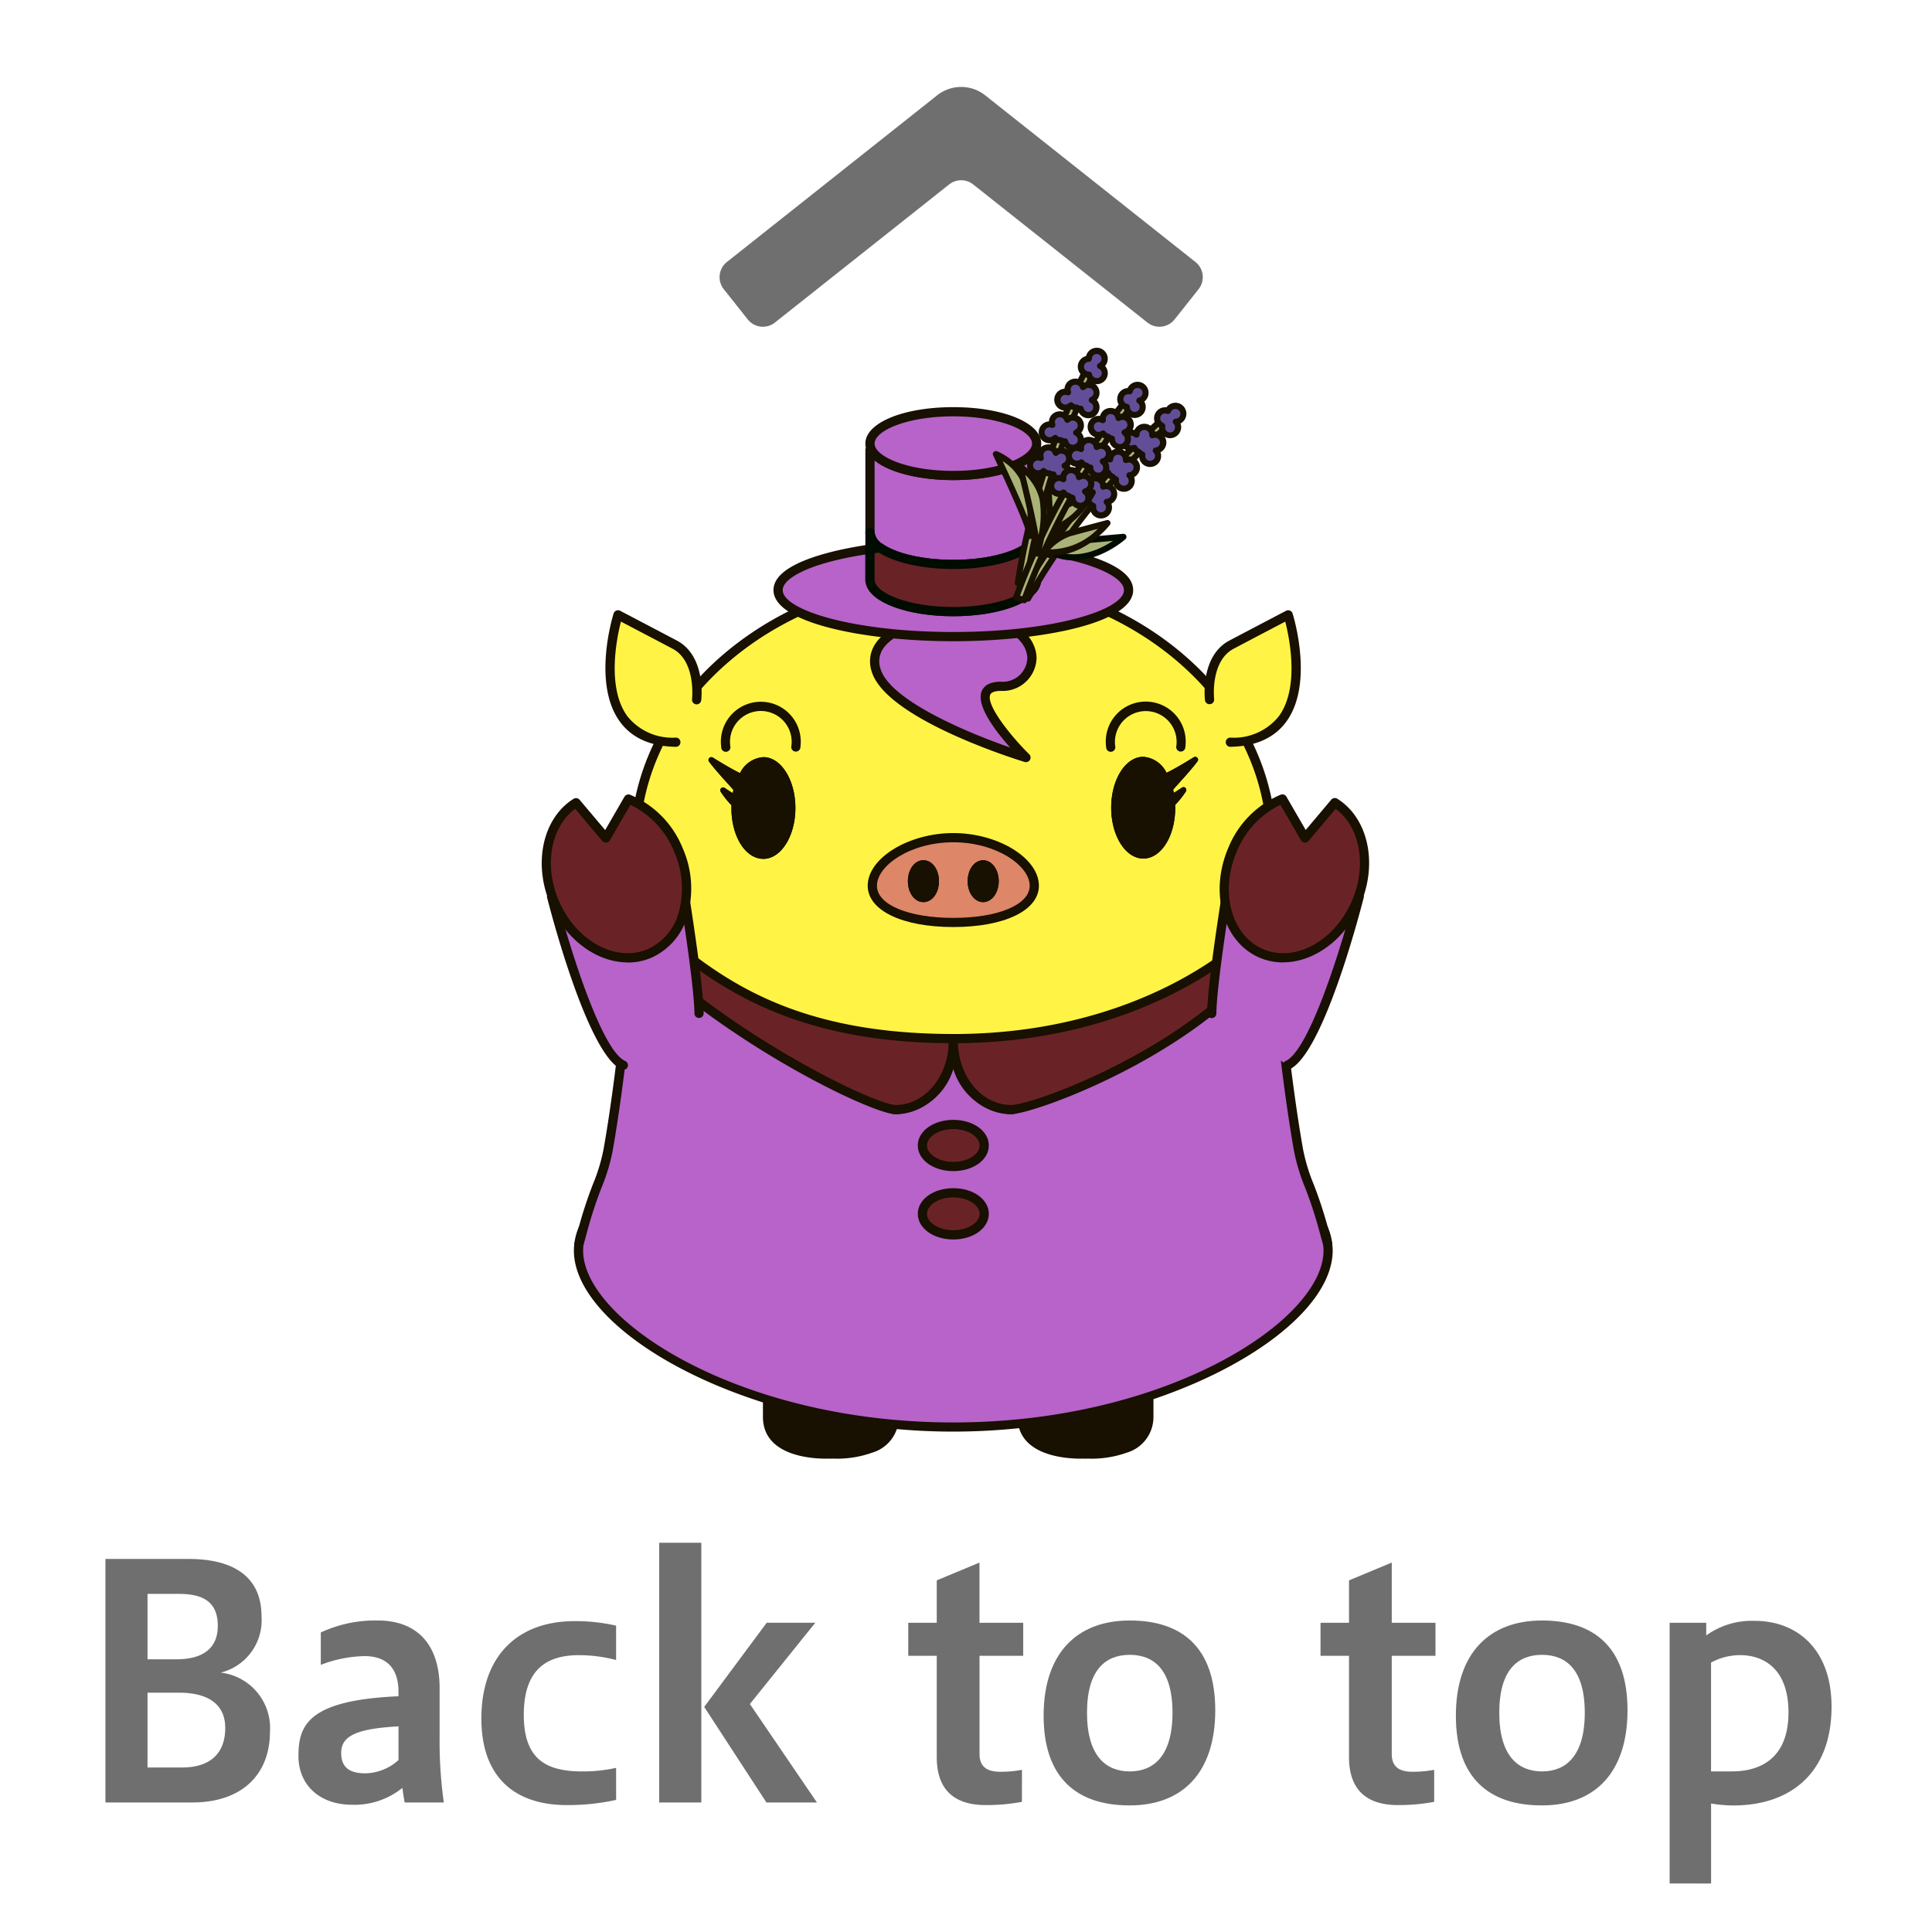 <svg id="レイヤー_1" data-name="レイヤー 1" xmlns="http://www.w3.org/2000/svg" width="200" height="200" viewBox="0 0 200 200"><defs><style>.cls-1{fill:#181000;}.cls-2{fill:#fff445;}.cls-3,.cls-4{fill:#b763c9;}.cls-10,.cls-3,.cls-8{stroke:#000c00;stroke-linecap:round;stroke-linejoin:round;}.cls-3,.cls-8{stroke-width:0.954px;}.cls-5{fill:#000c00;}.cls-6{fill:#de8668;}.cls-7,.cls-8{fill:#692327;}.cls-10,.cls-9{fill:#aab377;}.cls-10{stroke-width:0.636px;}.cls-11{fill:#624e98;}.cls-12{fill:#6f6f6f;}</style></defs><path class="cls-1" d="M112.406,142.834v7.677s6.524.436,6.524-3.837v-3.84Z"/><path class="cls-1" d="M112.9,151h0c-.331,0-.529-.013-.529-.013a.475.475,0,0,1-.444-.476v-7.677a.477.477,0,0,1,.476-.478h6.524a.479.479,0,0,1,.478.478v3.84a3.841,3.841,0,0,1-2.745,3.7A10.815,10.815,0,0,1,112.9,151Zm-.022-.952a9.865,9.865,0,0,0,3.432-.561,2.89,2.89,0,0,0,2.14-2.813v-3.363h-5.572v6.737Z"/><path class="cls-1" d="M105.811,146.674c0,4.273,6.525,3.837,6.525,3.837v-7.677h-6.525Z"/><path class="cls-1" d="M111.839,151h0c-1.527,0-6.5-.311-6.5-4.326v-3.84a.477.477,0,0,1,.476-.478h6.525a.479.479,0,0,1,.477.478v7.677a.476.476,0,0,1-.445.476s-.2.013-.529.013Zm-5.55-7.689v3.363c0,3.045,3.88,3.374,5.55,3.374h.019v-6.737Z"/><path class="cls-1" d="M86.048,142.834v7.677s6.522.436,6.522-3.837v-3.84Z"/><path class="cls-1" d="M86.546,151h0c-.331,0-.529-.013-.529-.013a.475.475,0,0,1-.445-.476v-7.677a.477.477,0,0,1,.476-.478H92.57a.478.478,0,0,1,.477.478v3.84a3.841,3.841,0,0,1-2.743,3.7,10.807,10.807,0,0,1-3.758.627Zm-.021-.952a9.52,9.52,0,0,0,3.429-.561,2.891,2.891,0,0,0,2.14-2.813v-3.363H86.525v6.737Z"/><path class="cls-1" d="M79.452,146.674c0,4.273,6.525,3.837,6.525,3.837v-7.677H79.452Z"/><path class="cls-1" d="M85.48,151h0c-1.526,0-6.5-.311-6.5-4.326v-3.84a.477.477,0,0,1,.476-.478h6.525a.479.479,0,0,1,.477.478v7.677a.476.476,0,0,1-.445.476s-.2.013-.529.013Zm-5.551-7.689v3.363c0,3.045,3.881,3.374,5.551,3.374H85.5v-6.737Z"/><path class="cls-2" d="M134.423,121.416c-1.706-8.828-2.783-21.488-2.783-21.488V87.5C131.64,72.2,116.887,59.8,98.688,59.8S65.731,72.2,65.731,87.5V99.928s-1.073,12.66-2.779,21.488C61.446,129.227,135.93,129.227,134.423,121.416Z"/><path class="cls-1" d="M98.69,127.75c-14.633,0-32.782-1.284-35.77-4.9a1.805,1.805,0,0,1-.436-1.521c1.682-8.7,2.762-21.311,2.773-21.438l0-12.392c0-15.532,15-28.169,33.433-28.169s33.43,12.637,33.43,28.169V99.928c.008.086,1.092,12.7,2.772,21.4a1.808,1.808,0,0,1-.435,1.521c-2.989,3.62-21.138,4.9-35.765,4.9Zm0-67.47c-17.91,0-32.481,12.209-32.481,27.215V99.928c-.011.166-1.094,12.827-2.786,21.578a.829.829,0,0,0,.235.732c2.216,2.684,16.623,4.56,35.034,4.56s32.812-1.876,35.029-4.56a.838.838,0,0,0,.235-.732c-1.691-8.751-2.778-21.412-2.79-21.539V87.5c0-15.006-14.57-27.215-32.476-27.215Z"/><path class="cls-3" d="M137,127.181c.144.536.293,1.078.441,1.618A5.931,5.931,0,0,0,137,127.181Z"/><path class="cls-3" d="M60.372,127.182a5.94,5.94,0,0,0-.441,1.614C60.08,128.259,60.228,127.718,60.372,127.182Z"/><path class="cls-4" d="M137.442,128.8c-.148-.54-.3-1.082-.441-1.618-1.12-4.149-2.1-5.45-2.578-8.136-1.294-7.285-2.225-16.963-2.6-21.213-9.547,5.534-24.9,17.03-27.156,17.03-3.3,0-5.981-3.166-5.981-7.078,0,3.912-2.678,7.078-5.984,7.078-2.25,0-17.61-11.5-27.154-17.03-.374,4.25-1.3,13.928-2.6,21.213-.479,2.686-1.46,3.99-2.58,8.137-.144.536-.292,1.077-.441,1.614a5.718,5.718,0,0,0-.045.667c0,7.98,17.372,18.265,38.795,18.265s38.806-10.285,38.806-18.265A5.265,5.265,0,0,0,137.442,128.8Z"/><path class="cls-1" d="M98.681,148.2c-21.15,0-39.272-10.305-39.272-18.741a5.83,5.83,0,0,1,.048-.724.332.332,0,0,1,.015-.071c.149-.536.3-1.075.44-1.607a43.822,43.822,0,0,1,1.483-4.505,18.625,18.625,0,0,0,1.088-3.6c1.309-7.369,2.249-17.259,2.591-21.169a.475.475,0,0,1,.713-.372c4.154,2.408,9.484,5.994,14.186,9.158,5.7,3.838,11.6,7.809,12.731,7.809,3.036,0,5.505-2.961,5.505-6.6a.478.478,0,0,1,.955,0c0,3.641,2.468,6.6,5.5,6.6,1.131,0,7.029-3.972,12.733-7.809,4.7-3.164,10.03-6.75,14.183-9.158a.476.476,0,0,1,.714.372c.345,3.917,1.288,13.818,2.594,21.169a18.527,18.527,0,0,0,1.086,3.6,44.4,44.4,0,0,1,1.483,4.5l.439,1.616a5.385,5.385,0,0,1,.063.79c0,8.436-18.129,18.741-39.283,18.741ZM60.4,128.888a5.029,5.029,0,0,0-.036.575c0,7.163,16.09,17.789,38.317,17.789s38.33-10.626,38.33-17.789a4.706,4.706,0,0,0-.044-.6l-.427-1.554a43.227,43.227,0,0,0-1.453-4.407,19.772,19.772,0,0,1-1.135-3.77c-1.235-6.956-2.145-16.17-2.536-20.5-4.026,2.381-9.035,5.753-13.481,8.744-7.565,5.091-11.91,7.97-13.266,7.97a6.554,6.554,0,0,1-5.981-4.7,6.559,6.559,0,0,1-5.984,4.7c-1.353,0-5.7-2.879-13.264-7.968-4.447-2.993-9.458-6.365-13.483-8.745-.388,4.328-1.3,13.53-2.535,20.5a19.709,19.709,0,0,1-1.133,3.764,43.267,43.267,0,0,0-1.458,4.414c-.14.525-.284,1.056-.431,1.582Z"/><path class="cls-5" d="M118.343,88.875c-1.828,0-3.313-2.362-3.313-5.266s1.485-5.264,3.313-5.264A2.92,2.92,0,0,1,120.76,80c1.029-.488,2.794-1.595,2.813-1.606a.3.3,0,0,1,.372.05.288.288,0,0,1,.018.372c-.556.742-1.349,1.618-1.928,2.259-.233.26-.476.528-.591.667.024.109.048.221.07.331.4-.232.825-.529.832-.533a.292.292,0,0,1,.412.4,9.334,9.334,0,0,1-1.106,1.382c0,.1.007.2.007.292,0,2.952-1.457,5.266-3.316,5.266Z"/><path class="cls-5" d="M79.029,88.909c-1.858,0-3.312-2.311-3.312-5.265,0-.1,0-.2,0-.292a9.325,9.325,0,0,1-1.106-1.383.293.293,0,0,1,.414-.4s.431.3.829.535c.021-.113.045-.225.07-.332-.116-.14-.36-.411-.6-.673-.578-.639-1.368-1.513-1.923-2.252a.292.292,0,0,1,.021-.374.289.289,0,0,1,.37-.048c.018.011,1.786,1.118,2.814,1.606a2.924,2.924,0,0,1,2.416-1.653c1.829,0,3.317,2.362,3.317,5.266s-1.488,5.265-3.317,5.265Z"/><path class="cls-1" d="M118.343,88.875c-1.828,0-3.313-2.362-3.313-5.266s1.485-5.264,3.313-5.264A2.92,2.92,0,0,1,120.76,80c1.029-.488,2.794-1.595,2.813-1.606a.3.3,0,0,1,.372.05.288.288,0,0,1,.018.372c-.556.742-1.349,1.618-1.928,2.259-.233.26-.476.528-.591.667.024.109.048.221.07.331.4-.232.825-.529.832-.533a.292.292,0,0,1,.412.4,9.334,9.334,0,0,1-1.106,1.382c0,.1.007.2.007.292,0,2.952-1.457,5.266-3.316,5.266Z"/><path class="cls-1" d="M79.029,88.909c-1.858,0-3.312-2.311-3.312-5.265,0-.1,0-.2,0-.292a9.325,9.325,0,0,1-1.106-1.383.293.293,0,0,1,.414-.4s.431.3.829.535c.021-.113.045-.225.07-.332-.116-.14-.36-.411-.6-.673-.578-.639-1.368-1.513-1.923-2.252a.292.292,0,0,1,.021-.374.289.289,0,0,1,.37-.048c.018.011,1.786,1.118,2.814,1.606a2.924,2.924,0,0,1,2.416-1.653c1.829,0,3.317,2.362,3.317,5.266s-1.488,5.265-3.317,5.265Z"/><path class="cls-6" d="M107.069,91.687c0-2.423-3.751-4.972-8.381-4.972S90.3,89.264,90.3,91.687s3.755,3.8,8.385,3.8S107.069,94.112,107.069,91.687Z"/><path class="cls-1" d="M98.688,95.967c-5.3,0-8.863-1.719-8.863-4.28,0-2.853,4.225-5.449,8.863-5.449s8.86,2.6,8.86,5.449c0,2.561-3.564,4.28-8.86,4.28Zm0-8.775c-4.454,0-7.908,2.417-7.908,4.5,0,1.959,3.251,3.327,7.908,3.327s7.905-1.368,7.905-3.327c0-2.078-3.455-4.5-7.905-4.5Z"/><path class="cls-5" d="M101.78,93.388c-.9,0-1.608-.952-1.608-2.168s.706-2.168,1.608-2.168,1.609.973,1.609,2.168-.721,2.168-1.609,2.168Z"/><path class="cls-5" d="M95.592,93.388c-.9,0-1.608-.952-1.608-2.168s.7-2.168,1.608-2.168S97.2,90,97.2,91.22s-.706,2.168-1.608,2.168Z"/><path class="cls-1" d="M101.78,93.388c-.9,0-1.608-.952-1.608-2.168s.706-2.168,1.608-2.168,1.609.973,1.609,2.168-.721,2.168-1.609,2.168Z"/><path class="cls-1" d="M95.592,93.388c-.9,0-1.608-.952-1.608-2.168s.7-2.168,1.608-2.168S97.2,90,97.2,91.22s-.706,2.168-1.608,2.168Z"/><path class="cls-4" d="M98.7,63.666s-9.44.954-8,5.713,15.512,9.041,15.512,9.041-7.369-7.3-2.633-7.376S108.8,63.693,98.7,63.666Z"/><path class="cls-1" d="M106.209,78.9a.467.467,0,0,1-.138-.021c-.586-.178-14.342-4.417-15.831-9.36a3.282,3.282,0,0,1,.391-2.9c1.851-2.774,7.773-3.4,8.022-3.426,5.966.014,8.632,2.5,8.65,4.955a3.509,3.509,0,0,1-3.718,3.374c-.422.007-.951.081-1.078.4-.429,1.068,2.1,4.245,4.037,6.159a.478.478,0,0,1-.335.817ZM98.7,64.142c-.007.005-5.676.606-7.279,3.006a2.345,2.345,0,0,0-.269,2.092c.972,3.225,8.857,6.56,13.417,8.142-1.5-1.682-3.54-4.346-2.948-5.814.258-.648.913-.983,1.946-1a2.542,2.542,0,0,0,2.781-2.413c-.014-1.922-2.415-4-7.648-4.012Z"/><path class="cls-1" d="M122.239,77.805a.479.479,0,0,1-.479-.478,3.193,3.193,0,1,0-6.3,0,.477.477,0,1,1-.953,0,4.138,4.138,0,1,1,8.2,0,.478.478,0,0,1-.476.478Z"/><path class="cls-1" d="M82.385,77.805a.476.476,0,0,1-.476-.478,3.192,3.192,0,1,0-6.294,0,.478.478,0,1,1-.955,0,4.136,4.136,0,1,1,8.2,0,.476.476,0,0,1-.476.478Z"/><path class="cls-7" d="M98.688,107.784c0-.092-.008-.177-.012-.269-19.555,0-26.752-8.1-32.945-13v1.154s-.061.807-.181,2.161c9.855,9.856,24.9,17.03,27.154,17.03C96.01,114.862,98.688,111.7,98.688,107.784Z"/><path class="cls-1" d="M92.7,115.338c-2.418,0-17.641-7.317-27.493-17.168a.474.474,0,0,1-.137-.379c.12-1.352.181-2.154.183-2.156l0-1.118a.477.477,0,0,1,.772-.375c.707.559,1.425,1.158,2.174,1.785,5.933,4.95,13.313,11.112,30.475,11.112a.476.476,0,0,1,.475.458l.006.089c0,.065.007.131.007.2,0,4.166-2.9,7.554-6.46,7.554ZM66.044,97.652c9.709,9.624,24.6,16.734,26.66,16.734,2.979,0,5.413-2.851,5.5-6.395-17.179-.118-24.939-6.592-30.618-11.333-.47-.393-.928-.777-1.382-1.146v.159c0,.034-.055.757-.163,1.981Z"/><path class="cls-7" d="M98.7,107.515c0,.092-.01.177-.01.269,0,3.912,2.676,7.078,5.981,7.078,2.253,0,19.876-6.247,27.156-17.03-.119-1.354-.185-2.161-.185-2.161V94.518C129.186,98,117.911,107.515,98.7,107.515Z"/><path class="cls-1" d="M104.669,115.338c-3.564,0-6.46-3.388-6.46-7.554,0-.06,0-.116.007-.173l.005-.1a.476.476,0,0,1,.477-.469c19.218,0,30.215-9.477,32.553-12.8a.477.477,0,0,1,.867.275V95.67h0s.065.8.181,2.121a.478.478,0,0,1-.079.308c-7.3,10.812-25.147,17.239-27.551,17.239Zm-5.5-7.349c.091,3.545,2.523,6.4,5.5,6.4,2.319,0,19.486-6.218,26.664-16.682-.081-.938-.135-1.59-.157-1.858-3.6,4-14.411,12-32.01,12.143Z"/><path class="cls-7" d="M101.884,118.58c0-1.2-1.43-2.176-3.2-2.176s-3.2.973-3.2,2.176,1.435,2.175,3.2,2.175S101.884,119.782,101.884,118.58Z"/><path class="cls-1" d="M98.688,121.233c-2.064,0-3.679-1.164-3.679-2.653s1.615-2.652,3.679-2.652,3.674,1.164,3.674,2.652-1.615,2.653-3.674,2.653Zm0-4.353c-1.478,0-2.727.779-2.727,1.7s1.249,1.7,2.727,1.7,2.72-.776,2.72-1.7-1.246-1.7-2.72-1.7Z"/><path class="cls-7" d="M101.884,125.654c0-1.2-1.43-2.179-3.2-2.179s-3.2.975-3.2,2.179,1.435,2.18,3.2,2.18S101.884,126.858,101.884,125.654Z"/><path class="cls-1" d="M98.688,128.31c-2.064,0-3.679-1.167-3.679-2.656S96.624,123,98.688,123s3.674,1.165,3.674,2.655-1.615,2.656-3.674,2.656Zm0-4.358c-1.478,0-2.727.779-2.727,1.7s1.249,1.7,2.727,1.7,2.72-.782,2.72-1.7-1.246-1.7-2.72-1.7Z"/><path class="cls-2" d="M125.213,72.44s-.5-4.248,2.281-5.711,5.859-3.075,5.859-3.075,4.1,13.031-6.005,13.178"/><path class="cls-1" d="M127.348,77.311a.478.478,0,0,1-.007-.955,5.962,5.962,0,0,0,5.059-2.228c2.143-2.965,1.08-8.091.65-9.778-1,.521-3.247,1.7-5.332,2.8-2.456,1.291-2.035,5.193-2.03,5.234a.478.478,0,0,1-.949.11c-.021-.187-.5-4.591,2.534-6.188,2.782-1.466,5.858-3.077,5.858-3.077a.478.478,0,0,1,.677.279c.091.293,2.224,7.219-.635,11.175-1.23,1.7-3.187,2.585-5.818,2.626Z"/><path class="cls-2" d="M72.115,72.44s.5-4.248-2.28-5.711-5.858-3.075-5.858-3.075-4.1,13.031,6,13.178"/><path class="cls-1" d="M69.981,77.311h-.007c-2.629-.041-4.586-.922-5.816-2.625C61.3,70.73,63.429,63.8,63.521,63.51a.481.481,0,0,1,.273-.3.468.468,0,0,1,.405.018s3.075,1.611,5.86,3.077c3.036,1.6,2.553,6,2.531,6.189a.477.477,0,0,1-.948-.111c0-.041.427-3.943-2.027-5.234-2.089-1.1-4.34-2.281-5.336-2.8-.431,1.687-1.492,6.814.652,9.778a5.959,5.959,0,0,0,5.057,2.228.478.478,0,0,1-.007.955Z"/><path class="cls-4" d="M98.684,65.9c10.021,0,18.144-2.16,18.144-4.818,0-1.828-3.847-3.423-9.512-4.238v3.274H107.3c-.149,1.771-3.946,3.192-8.617,3.192s-8.464-1.421-8.613-3.192H90.06V56.847c-5.665.815-9.512,2.41-9.512,4.238C80.548,63.743,88.67,65.9,98.684,65.9Z"/><path class="cls-1" d="M98.684,66.379c-9.023,0-18.613-1.855-18.613-5.294,0-2.96,6.937-4.281,9.921-4.711a.474.474,0,0,1,.381.112.486.486,0,0,1,.164.361v3.165c0,.022.009.046.012.068.108,1.3,3.477,2.756,8.136,2.756,4.729,0,8.029-1.424,8.141-2.756a.458.458,0,0,1,.013-.074V56.847a.482.482,0,0,1,.164-.361.465.465,0,0,1,.381-.112c2.984.43,9.921,1.749,9.921,4.711,0,3.439-9.6,5.294-18.621,5.294Zm-9.1-8.979c-5.907.92-8.559,2.5-8.559,3.685,0,2.052,7.253,4.339,17.66,4.339s17.667-2.287,17.667-4.339c0-1.186-2.653-2.765-8.559-3.685v2.721a.445.445,0,0,1-.032.171c-.324,2-4.175,3.5-9.075,3.5s-8.763-1.5-9.075-3.51a.472.472,0,0,1-.027-.16V57.4Z"/><path class="cls-4" d="M107.137,46.588c-.807,1.5-4.287,2.632-8.452,2.632s-7.641-1.13-8.449-2.632H90.06v8.544a2.046,2.046,0,0,0,1.047,1.577c1.463,1.026,4.311,1.721,7.578,1.721s6.117-.694,7.58-1.721a2.051,2.051,0,0,0,1.051-1.576V46.588Z"/><path class="cls-1" d="M98.685,58.908c-3.252,0-6.262-.694-7.852-1.81a2.429,2.429,0,0,1-1.25-1.966V46.588a.477.477,0,0,1,.477-.477h.176a.474.474,0,0,1,.42.251c.62,1.155,3.645,2.382,8.029,2.382s7.411-1.229,8.032-2.382a.477.477,0,0,1,.42-.251h.179a.476.476,0,0,1,.476.477v8.545a2.431,2.431,0,0,1-1.254,1.965c-1.587,1.116-4.6,1.81-7.853,1.81ZM90.537,47.656v7.41a1.672,1.672,0,0,0,.845,1.252c1.438,1.008,4.237,1.635,7.3,1.635s5.868-.627,7.306-1.635a1.693,1.693,0,0,0,.848-1.188V47.653c-1.491,1.237-4.6,2.044-8.154,2.044s-6.658-.8-8.148-2.041Z"/><path class="cls-4" d="M98.685,42.624c-4.762,0-8.625,1.475-8.625,3.3a1.4,1.4,0,0,0,.176.667c.808,1.5,4.284,2.632,8.449,2.632s7.645-1.13,8.452-2.632a1.41,1.41,0,0,0,.179-.667C107.316,44.1,103.452,42.624,98.685,42.624Z"/><path class="cls-1" d="M98.685,49.7c-4.31,0-7.958-1.186-8.869-2.884a1.865,1.865,0,0,1-.233-.892c0-2.152,3.914-3.776,9.1-3.776s9.107,1.624,9.107,3.776a1.868,1.868,0,0,1-.233.892c-.913,1.7-4.565,2.884-8.874,2.884Zm0-6.6c-4.8,0-8.148,1.487-8.148,2.821a.9.9,0,0,0,.119.44c.62,1.156,3.645,2.383,8.029,2.383s7.411-1.229,8.032-2.382a.925.925,0,0,0,.122-.441c0-1.334-3.351-2.821-8.154-2.821Z"/><path class="cls-8" d="M90.06,55.132v1.715c.341-.05.691-.095,1.047-.138A2.046,2.046,0,0,1,90.06,55.132Z"/><path class="cls-7" d="M106.265,56.709c.356.043.706.088,1.051.138V55.133A2.051,2.051,0,0,1,106.265,56.709Z"/><path class="cls-1" d="M107.316,57.323a.522.522,0,0,1-.067,0q-.513-.071-1.043-.137a.478.478,0,0,1-.213-.865,1.693,1.693,0,0,0,.846-1.187.477.477,0,0,1,.477-.473h0a.476.476,0,0,1,.475.476v1.714a.476.476,0,0,1-.165.36.467.467,0,0,1-.311.116Z"/><path class="cls-8" d="M90.072,60.121c.149,1.771,3.944,3.192,8.613,3.192s8.468-1.421,8.617-3.192h.014V56.847c-.345-.05-.7-.095-1.051-.138-1.463,1.027-4.311,1.721-7.58,1.721s-6.115-.7-7.578-1.721c-.356.043-.706.088-1.047.138v3.274Z"/><line class="cls-3" x1="107.316" y1="59.826" x2="107.316" y2="59.779"/><path class="cls-9" d="M106.421,61.965a72.926,72.926,0,0,1,14.889-18.28l-.555-.676a73.868,73.868,0,0,0-15.093,18.52l.759.436Z"/><path class="cls-1" d="M106.421,62.282a.318.318,0,0,1-.159-.042l-.758-.434a.32.32,0,0,1-.119-.434,74.06,74.06,0,0,1,15.17-18.609.318.318,0,0,1,.446.045l.555.676a.308.308,0,0,1,.07.234.32.32,0,0,1-.117.217A72.042,72.042,0,0,0,106.7,62.123a.324.324,0,0,1-.194.148.291.291,0,0,1-.083.011Zm-.325-.87.206.119a74.638,74.638,0,0,1,14.564-17.884l-.15-.184A74.762,74.762,0,0,0,106.1,61.412Z"/><path class="cls-10" d="M109.3,57.362a6.677,6.677,0,0,1,2.894-1.415c1.363-.134,4.1-.369,4.1-.369S112.82,58.7,109.3,57.362Z"/><path class="cls-9" d="M108.613,57.447s1.619-3.309,1.488-5.536a5.725,5.725,0,0,0-1.727-3.649S109.005,56.426,108.613,57.447Z"/><path class="cls-1" d="M108.613,57.764a.338.338,0,0,1-.127-.025.319.319,0,0,1-.17-.406c.268-.7-.017-5.919-.259-9.047a.319.319,0,0,1,.528-.263,6,6,0,0,1,1.833,3.87c.135,2.284-1.452,5.556-1.52,5.694a.317.317,0,0,1-.285.177Zm.148-8.575c.107,1.515.289,4.375.3,6.356a10.1,10.1,0,0,0,.726-3.614,5.192,5.192,0,0,0-1.022-2.742Z"/><path class="cls-11" d="M120.906,42.532a.823.823,0,1,1,.818,1.119.821.821,0,0,1-.887,1.336.822.822,0,0,1-.511-.914l-.015,0a.825.825,0,0,1,.595-1.538Z"/><path class="cls-1" d="M121.133,45.363a1.14,1.14,0,0,1-1.137-1.1,1.135,1.135,0,0,1-.433-.505,1.122,1.122,0,0,1-.017-.87,1.148,1.148,0,0,1,1.2-.723,1.166,1.166,0,0,1,1.339-.4,1.14,1.14,0,0,1,.123,2.07,1.145,1.145,0,0,1-1.075,1.525ZM120.61,42.8a.506.506,0,0,0-.471.322.507.507,0,0,0,.288.657.4.4,0,0,1,.211.356.5.5,0,0,0,.964.274.491.491,0,0,0-.106-.529.326.326,0,0,1-.07-.338.319.319,0,0,1,.277-.2.5.5,0,0,0,.153-.974.511.511,0,0,0-.653.288.318.318,0,0,1-.412.181.5.5,0,0,0-.181-.034Z"/><path class="cls-11" d="M116.769,44.853a.828.828,0,0,1,.877.138.821.821,0,1,1,1.64.065.8.8,0,0,1,.61-.01.822.822,0,0,1-.245,1.586.822.822,0,1,1-1.4.42l-.018,0a.787.787,0,0,1-.339-.255.82.82,0,0,1-.461-.434.824.824,0,0,1-.666-1.508Z"/><path class="cls-1" d="M119.06,48.343a1.133,1.133,0,0,1-1.137-1.1,1.086,1.086,0,0,1-.22-.188,1.1,1.1,0,0,1-.412-.324,1.16,1.16,0,0,1-1.232-.667,1.139,1.139,0,0,1,1.379-1.548,1.133,1.133,0,0,1,.571-.558,1.163,1.163,0,0,1,1.5.582.961.961,0,0,1,.049.131,1.126,1.126,0,0,1,.45.076,1.135,1.135,0,0,1,.123,2.068,1.137,1.137,0,0,1-1.072,1.526Zm-.737-1.6a.317.317,0,0,1,.176.107.321.321,0,0,1,.068.261.5.5,0,0,0,.312.563.52.52,0,0,0,.653-.288.5.5,0,0,0-.11-.531.323.323,0,0,1-.069-.337.319.319,0,0,1,.277-.2.5.5,0,1,0-.219-.968.317.317,0,0,1-.308-.03.32.32,0,0,1-.134-.278.509.509,0,0,0-.04-.24.516.516,0,0,0-.665-.256.5.5,0,0,0-.3.454.315.315,0,0,1-.19.285.312.312,0,0,1-.337-.052.507.507,0,0,0-.538-.084.486.486,0,0,0-.266.277.506.506,0,0,0,.008.386.518.518,0,0,0,.667.26.322.322,0,0,1,.418.161.5.5,0,0,0,.283.268.32.32,0,0,1,.138.1.488.488,0,0,0,.176.142Z"/><path class="cls-11" d="M114.045,47.42a.824.824,0,0,1,.878.137.816.816,0,0,1,.488-.74.825.825,0,0,1,1.085.422.816.816,0,0,1,.063.381.851.851,0,0,1,.615-.01.828.828,0,0,1,.468,1.067.82.82,0,0,1-.716.52.822.822,0,1,1-1.4.425s-.007,0-.015-.006a.814.814,0,0,1-.341-.255.805.805,0,0,1-.462-.437.822.822,0,0,1-.664-1.5Z"/><path class="cls-1" d="M116.337,50.91a1.141,1.141,0,0,1-1.141-1.1,1.077,1.077,0,0,1-.218-.181,1.126,1.126,0,0,1-.414-.327,1.141,1.141,0,1,1,.148-2.215,1.151,1.151,0,0,1,.572-.556,1.17,1.17,0,0,1,1.5.583c.018.042.034.086.048.129a1.222,1.222,0,0,1,.453.075,1.14,1.14,0,0,1,.12,2.072,1.138,1.138,0,0,1-1.07,1.524Zm-1.628-2.3a.3.3,0,0,1,.116.022A.308.308,0,0,1,115,48.8a.494.494,0,0,0,.28.266.317.317,0,0,1,.137.1.486.486,0,0,0,.208.157.211.211,0,0,1,.1.058.318.318,0,0,1,.109.3.5.5,0,0,0,.312.557.5.5,0,0,0,.545-.82.322.322,0,0,1-.067-.337.317.317,0,0,1,.276-.2.5.5,0,1,0-.226-.966.329.329,0,0,1-.307-.035.325.325,0,0,1-.131-.28.5.5,0,0,0-.038-.233.516.516,0,0,0-.663-.259.509.509,0,0,0-.3.453.316.316,0,0,1-.529.233.5.5,0,1,0-.129.839.32.32,0,0,1,.128-.027Z"/><path class="cls-11" d="M111.688,50.18a.818.818,0,0,1,.874.138A.822.822,0,0,1,114.135,50a.765.765,0,0,1,.066.382.82.82,0,0,1,1.08,1.056.813.813,0,0,1-.714.523.821.821,0,0,1-.887,1.337.825.825,0,0,1-.511-.917l-.015,0a.824.824,0,0,1-.341-.254.833.833,0,0,1-.46-.437.823.823,0,1,1-.665-1.506Z"/><path class="cls-1" d="M113.976,53.671a1.135,1.135,0,0,1-1.138-1.1,1.183,1.183,0,0,1-.217-.184,5.405,5.405,0,0,0-1.646-.992,1.146,1.146,0,0,1,.585-1.505,1.129,1.129,0,0,1,.794-.046,1.131,1.131,0,0,1,.57-.556,1.164,1.164,0,0,1,1.5.582,1.28,1.28,0,0,1,.049.13,1.14,1.14,0,0,1,.575,2.147,1.139,1.139,0,0,1-1.075,1.524Zm-.727-1.6a.313.313,0,0,1,.171.113.318.318,0,0,1,.063.25A.506.506,0,0,0,113.8,53a.517.517,0,0,0,.654-.29.493.493,0,0,0-.11-.53.316.316,0,0,1,.208-.538.494.494,0,0,0,.437-.32.5.5,0,0,0-.662-.647.319.319,0,0,1-.438-.323.47.47,0,0,0-.038-.225.517.517,0,0,0-.667-.258.5.5,0,0,0-.3.455.318.318,0,0,1-.529.232.5.5,0,0,0-.533-.086.506.506,0,0,0-.26.667.515.515,0,0,0,.666.258.317.317,0,0,1,.42.161.5.5,0,0,0,.287.27.329.329,0,0,1,.129.1.533.533,0,0,0,.189.149Z"/><path class="cls-9" d="M106.229,60.492a72.985,72.985,0,0,1,7.277-22.426l-.764-.427a74.057,74.057,0,0,0-7.378,22.723l.865.13Z"/><path class="cls-1" d="M106.229,60.812a.231.231,0,0,1-.046,0l-.865-.129a.322.322,0,0,1-.268-.363,74.6,74.6,0,0,1,7.414-22.831.321.321,0,0,1,.434-.123l.763.429a.32.32,0,0,1,.121.434,71.914,71.914,0,0,0-7.238,22.317.321.321,0,0,1-.315.271Zm-.5-.716.236.036a74.5,74.5,0,0,1,7.114-21.94l-.208-.118A74.654,74.654,0,0,0,105.727,60.1Z"/><path class="cls-9" d="M107.25,55.161a6.694,6.694,0,0,1,2.184-2.365c1.222-.617,3.688-1.824,3.688-1.824S111.015,55.133,107.25,55.161Z"/><path class="cls-1" d="M107.25,55.479a.321.321,0,0,1-.277-.473,6.9,6.9,0,0,1,2.317-2.493c1.226-.619,3.692-1.827,3.692-1.827a.318.318,0,0,1,.367.061.323.323,0,0,1,.058.368c-.091.176-2.241,4.336-6.155,4.364Zm5.008-3.73c-.824.406-1.966.97-2.68,1.332a5.328,5.328,0,0,0-1.725,1.718,6.962,6.962,0,0,0,4.405-3.05Z"/><path class="cls-9" d="M106.642,55.488s.314-3.669-.613-5.7a5.731,5.731,0,0,0-2.932-2.775S106.636,54.4,106.642,55.488Z"/><path class="cls-1" d="M106.642,55.806h-.013a.321.321,0,0,1-.306-.317c0-.743-2.155-5.51-3.512-8.34a.319.319,0,0,1,.05-.351.325.325,0,0,1,.348-.084,6.005,6.005,0,0,1,3.11,2.943c.951,2.081.652,5.705.64,5.857a.319.319,0,0,1-.317.292Zm-2.849-8.069c.649,1.374,1.854,3.979,2.575,5.823a10.126,10.126,0,0,0-.628-3.641,5.227,5.227,0,0,0-1.947-2.182Z"/><path class="cls-11" d="M112.713,37.141a.823.823,0,1,1,1.165.745.821.821,0,1,1-1.149.9l-.016,0a.823.823,0,1,1,0-1.645Z"/><path class="cls-1" d="M113.535,39.772a1.137,1.137,0,0,1-1.046-.688,1.143,1.143,0,0,1-.058-2.227,1.14,1.14,0,1,1,1.965,1.029,1.137,1.137,0,0,1-.861,1.886Zm-.806-1.307a.322.322,0,0,1,.315.263.5.5,0,0,0,.491.409.5.5,0,0,0,.211-.962.318.318,0,0,1,0-.578.5.5,0,1,0-.715-.456.317.317,0,0,1-.318.316.506.506,0,0,0-.021,1.011l.037,0Z"/><path class="cls-11" d="M109.7,40.8a.818.818,0,0,1,.866-.187.821.821,0,0,1,1.352-.866.841.841,0,0,1,.2.334.814.814,0,0,1,.57-.233.822.822,0,0,1,.34,1.57.821.821,0,0,1-.34,1.569.828.828,0,0,1-.81-.671h-.013a4.366,4.366,0,0,1-1-.353A.823.823,0,0,1,109.7,40.8Z"/><path class="cls-1" d="M112.681,43.3a1.146,1.146,0,0,1-1.049-.694,1.075,1.075,0,0,1-.271-.094,1.161,1.161,0,0,1-.5-.153,1.166,1.166,0,0,1-1.39-.176,1.139,1.139,0,0,1,.724-1.943,1.137,1.137,0,0,1,.333-.725,1.17,1.17,0,0,1,1.612,0,1.205,1.205,0,0,1,.089.1,1.157,1.157,0,0,1,.453-.092,1.138,1.138,0,0,1,.86,1.886,1.14,1.14,0,0,1-.86,1.889Zm-1.822-1.66a.321.321,0,0,1,.225.092.494.494,0,0,0,.356.147.33.33,0,0,1,.166.044.485.485,0,0,0,.252.07.333.333,0,0,1,.326.257.5.5,0,1,0,.706-.549.318.318,0,0,1,0-.578.5.5,0,0,0-.208-.963.5.5,0,0,0-.348.141.315.315,0,0,1-.3.081.32.32,0,0,1-.225-.212.492.492,0,0,0-.12-.2.514.514,0,0,0-.713,0,.5.5,0,0,0-.115.531.321.321,0,0,1-.074.334.316.316,0,0,1-.335.073.5.5,0,1,0,.182.827.327.327,0,0,1,.225-.093Z"/><path class="cls-11" d="M108.082,44.177a.823.823,0,0,1,.867-.189.822.822,0,0,1,1.352-.866.834.834,0,0,1,.2.334.82.82,0,1,1,.91,1.337.822.822,0,1,1-1.151.9l-.013,0a4.3,4.3,0,0,1-1-.352.824.824,0,1,1-1.166-1.165Z"/><path class="cls-1" d="M111.067,46.68a1.137,1.137,0,0,1-1.048-.693,1.074,1.074,0,0,1-.27-.091,1.17,1.17,0,0,1-.5-.155,1.167,1.167,0,0,1-1.389-.175,1.141,1.141,0,0,1,0-1.613,1.115,1.115,0,0,1,.725-.331,1.128,1.128,0,0,1,.329-.726,1.173,1.173,0,0,1,1.614,0,1.108,1.108,0,0,1,.089.1,1.144,1.144,0,0,1,1.593,1.048,1.132,1.132,0,0,1-.281.746,1.127,1.127,0,0,1,.281.742,1.143,1.143,0,0,1-1.142,1.143Zm-.808-1.306a.317.317,0,0,1,.312.26.505.505,0,0,0,1-.1.51.51,0,0,0-.3-.456.319.319,0,0,1,0-.578.5.5,0,0,0,.294-.454.505.505,0,0,0-.853-.366.311.311,0,0,1-.3.081.319.319,0,0,1-.226-.209.5.5,0,0,0-.836-.208.5.5,0,0,0-.113.532.32.32,0,0,1-.074.334.311.311,0,0,1-.332.073.5.5,0,0,0-.533.83.515.515,0,0,0,.714,0,.315.315,0,0,1,.447,0,.51.51,0,0,0,.364.148.323.323,0,0,1,.158.043.492.492,0,0,0,.236.07Z"/><path class="cls-11" d="M106.88,47.6a.818.818,0,0,1,.867-.187.822.822,0,0,1,1.352-.868.805.805,0,0,1,.2.334.822.822,0,0,1,1.392.594.814.814,0,0,1-.48.742.823.823,0,0,1-.344,1.571.818.818,0,0,1-.806-.669l-.017,0a4.416,4.416,0,0,1-1-.355A.823.823,0,0,1,106.88,47.6Z"/><path class="cls-1" d="M109.866,50.106a1.139,1.139,0,0,1-1.048-.692,1.087,1.087,0,0,1-.268-.091,1.136,1.136,0,0,1-.5-.156,1.171,1.171,0,0,1-1.389-.175,1.138,1.138,0,0,1,.726-1.944,1.135,1.135,0,0,1,.331-.725,1.166,1.166,0,0,1,1.61,0,.851.851,0,0,1,.093.1,1.117,1.117,0,0,1,.45-.094,1.143,1.143,0,0,1,1.142,1.141,1.128,1.128,0,0,1-.279.742,1.141,1.141,0,0,1-.863,1.889Zm-1.821-1.658a.311.311,0,0,1,.223.093.52.52,0,0,0,.363.15.315.315,0,0,1,.156.04.518.518,0,0,0,.256.07.337.337,0,0,1,.329.26.5.5,0,0,0,1-.1.507.507,0,0,0-.3-.46.318.318,0,0,1,.006-.577.5.5,0,0,0,.292-.452.5.5,0,0,0-.853-.365.316.316,0,0,1-.3.079.312.312,0,0,1-.223-.211.533.533,0,0,0-.124-.207.522.522,0,0,0-.712,0,.5.5,0,0,0-.115.531.317.317,0,0,1-.074.334.32.32,0,0,1-.334.076.5.5,0,0,0-.533.829.523.523,0,0,0,.714,0,.318.318,0,0,1,.226-.095Z"/><path class="cls-9" d="M106.019,62.136a73.025,73.025,0,0,1,11.529-20.565L116.887,41A73.726,73.726,0,0,0,105.2,61.841l.822.3Z"/><path class="cls-1" d="M106.019,62.453a.3.3,0,0,1-.107-.018l-.823-.294a.324.324,0,0,1-.18-.165.315.315,0,0,1-.011-.243,73.388,73.388,0,0,1,11.753-20.942.318.318,0,0,1,.441-.029l.664.568a.318.318,0,0,1,.037.447,72.731,72.731,0,0,0-11.474,20.467.317.317,0,0,1-.3.209Zm-.414-.8.223.08A74.289,74.289,0,0,1,117.1,41.609l-.18-.154a74.931,74.931,0,0,0-11.319,20.194Z"/><path class="cls-9" d="M108.064,57.105a6.71,6.71,0,0,1,2.606-1.887c1.318-.368,3.976-1.068,3.976-1.068S111.761,57.82,108.064,57.105Z"/><path class="cls-1" d="M109.027,57.516a5.516,5.516,0,0,1-1.024-.1.317.317,0,0,1-.182-.518,6.938,6.938,0,0,1,2.763-1.988c1.319-.368,3.981-1.069,3.981-1.069a.318.318,0,0,1,.331.5c-.1.13-2.529,3.169-5.869,3.169Zm-.3-.645a6.985,6.985,0,0,0,4.922-2.126c-.887.234-2.119.564-2.893.779a5.346,5.346,0,0,0-2.029,1.347Z"/><path class="cls-9" d="M107.4,57.309s1.026-3.536.517-5.709a5.724,5.724,0,0,0-2.331-3.3S107.613,56.236,107.4,57.309Z"/><path class="cls-1" d="M107.4,57.628a.376.376,0,0,1-.076-.01.319.319,0,0,1-.237-.372c.142-.728-1.033-5.825-1.809-8.865a.319.319,0,0,1,.118-.335.326.326,0,0,1,.358-.014,6.015,6.015,0,0,1,2.473,3.5c.52,2.23-.48,5.722-.522,5.87a.322.322,0,0,1-.3.231Zm-1.272-8.475c.364,1.472,1.036,4.259,1.381,6.209a10.065,10.065,0,0,0,.1-3.69,5.245,5.245,0,0,0-1.48-2.519Z"/><path class="cls-11" d="M116.951,40.508a.823.823,0,1,1,1,.959.822.822,0,1,1-1.3.656l-.015,0a.822.822,0,0,1,.321-1.613Z"/><path class="cls-1" d="M117.469,43.272a1.084,1.084,0,0,1-.226-.023,1.143,1.143,0,0,1-.894-.89,1.138,1.138,0,0,1,.381-2.185,1.141,1.141,0,1,1,1.727,1.394,1.138,1.138,0,0,1-.988,1.7Zm-.68-2.463a.506.506,0,0,0-.1,1,.307.307,0,0,1,.271.316.51.51,0,0,0,.405.5.5.5,0,0,0,.395-.9.318.318,0,0,1,.113-.567.5.5,0,0,0-.017-.984.506.506,0,0,0-.6.4.317.317,0,0,1-.373.25.485.485,0,0,0-.1-.01Z"/><path class="cls-11" d="M113.275,43.5a.829.829,0,0,1,.887-.014.822.822,0,0,1,1.5-.583.8.8,0,0,1,.127.363.822.822,0,1,1,.629,1.492.821.821,0,1,1-1.3.655l-.015,0a.789.789,0,0,1-.38-.191,2.362,2.362,0,0,0-1.67-.581A.822.822,0,0,1,113.275,43.5Z"/><path class="cls-1" d="M115.937,46.565a1.05,1.05,0,0,1-.227-.024,1.138,1.138,0,0,1-.889-.884,1.024,1.024,0,0,1-.247-.142,1.132,1.132,0,0,1-.463-.251,1.159,1.159,0,0,1-1.327-.446,1.137,1.137,0,0,1,1.092-1.76,1.139,1.139,0,0,1,.464-.646,1.172,1.172,0,0,1,1.583.315,1.185,1.185,0,0,1,.069.119,1.114,1.114,0,0,1,.46,0,1.138,1.138,0,0,1,.474,2.02,1.13,1.13,0,0,1,.13.785,1.143,1.143,0,0,1-1.119.917Zm-1.746-2.011a.322.322,0,0,1,.264.141.5.5,0,0,0,.324.215.332.332,0,0,1,.155.076.468.468,0,0,0,.227.117.321.321,0,0,1,.271.314.5.5,0,0,0,1,.106.5.5,0,0,0-.2-.505.318.318,0,0,1,.113-.567.5.5,0,1,0-.386-.914.311.311,0,0,1-.308.019.315.315,0,0,1-.179-.252.472.472,0,0,0-.075-.221.52.52,0,0,0-.7-.142.5.5,0,0,0-.217.5.319.319,0,0,1-.137.314.324.324,0,0,1-.343.009.514.514,0,0,0-.547.008.5.5,0,0,0-.137.7.522.522,0,0,0,.7.142.3.3,0,0,1,.176-.055Z"/><path class="cls-11" d="M111.035,46.5a.818.818,0,0,1,.884-.015.822.822,0,0,1,1.5-.584.839.839,0,0,1,.13.364.845.845,0,0,1,.6-.113.822.822,0,0,1,.031,1.606.822.822,0,1,1-1.305.655h-.016a.784.784,0,0,1-.378-.2.807.807,0,0,1-.529-.349.823.823,0,1,1-.913-1.369Z"/><path class="cls-1" d="M113.691,49.562a1.208,1.208,0,0,1-.222-.021,1.142,1.142,0,0,1-.893-.885,1.061,1.061,0,0,1-.246-.147,1.127,1.127,0,0,1-.462-.248,1.165,1.165,0,0,1-1.327-.444,1.141,1.141,0,0,1,1.091-1.765,1.136,1.136,0,0,1,.468-.646,1.173,1.173,0,0,1,1.58.317c.025.039.048.079.07.121a1.11,1.11,0,0,1,.456-.005,1.141,1.141,0,0,1,.9,1.344,1.118,1.118,0,0,1-.418.674,1.127,1.127,0,0,1,.127.785,1.147,1.147,0,0,1-1.121.92Zm-1.743-2.012a.27.27,0,0,1,.063.007.308.308,0,0,1,.2.137.485.485,0,0,0,.321.211.3.3,0,0,1,.155.077.481.481,0,0,0,.227.117.266.266,0,0,1,.2.092.293.293,0,0,1,.07.225.5.5,0,0,0,.4.5.5.5,0,0,0,.394-.9.318.318,0,0,1,.116-.565.5.5,0,0,0,.3-.769.494.494,0,0,0-.321-.214.522.522,0,0,0-.373.071.309.309,0,0,1-.306.016.314.314,0,0,1-.176-.25.516.516,0,0,0-.081-.229.522.522,0,0,0-.7-.136.507.507,0,0,0-.217.5.32.32,0,0,1-.139.314.324.324,0,0,1-.343.005.5.5,0,0,0-.68.71.516.516,0,0,0,.7.138.323.323,0,0,1,.178-.053Z"/><path class="cls-11" d="M109.185,49.625a.818.818,0,0,1,.885-.017.821.821,0,0,1,1.494-.584.8.8,0,0,1,.131.367.82.82,0,1,1,.632,1.488.823.823,0,1,1-1.306.658h-.015a.809.809,0,0,1-.379-.192.822.822,0,0,1-.529-.351.822.822,0,1,1-.913-1.368Z"/><path class="cls-1" d="M111.842,52.686a1.208,1.208,0,0,1-.222-.021,1.149,1.149,0,0,1-.892-.885,17.336,17.336,0,0,0-.709-.4,1.164,1.164,0,0,1-1.327-.443,1.14,1.14,0,0,1,1.091-1.764,1.127,1.127,0,0,1,.466-.647,1.17,1.17,0,0,1,1.58.317,1.1,1.1,0,0,1,.069.12,1.063,1.063,0,0,1,.463,0,1.123,1.123,0,0,1,.725.484,1.132,1.132,0,0,1-.252,1.531,1.138,1.138,0,0,1-.992,1.7ZM110.1,50.674a.348.348,0,0,1,.064.007.323.323,0,0,1,.2.137.5.5,0,0,0,.325.215.3.3,0,0,1,.151.077.463.463,0,0,0,.227.114.321.321,0,0,1,.271.316.5.5,0,0,0,.406.5.52.52,0,0,0,.6-.4.5.5,0,0,0-.2-.505.318.318,0,0,1,.115-.567.513.513,0,0,0,.378-.392.5.5,0,0,0-.077-.376.5.5,0,0,0-.691-.144.315.315,0,0,1-.485-.233.531.531,0,0,0-.08-.226.518.518,0,0,0-.7-.138.506.506,0,0,0-.215.5.318.318,0,0,1-.481.319.5.5,0,0,0-.683.71.518.518,0,0,0,.7.138.33.33,0,0,1,.177-.053Z"/><path class="cls-4" d="M64.532,110.272c-3.36-1.5-7.428-17.461-7.428-17.461l4.776-4.919,8.487,1.715s1.945,11.609,2,15.29"/><path class="cls-1" d="M64.531,110.749a.474.474,0,0,1-.193-.04c-3.473-1.55-7.276-16.124-7.7-17.781a.476.476,0,0,1,.119-.45l4.776-4.92a.482.482,0,0,1,.436-.135l8.489,1.717a.48.48,0,0,1,.376.388c.079.476,1.95,11.687,2.01,15.361a.477.477,0,0,1-.468.486.457.457,0,0,1-.484-.471c-.055-3.261-1.634-12.992-1.946-14.893l-7.91-1.6-4.408,4.542c1.181,4.558,4.56,15.753,7.094,16.884a.477.477,0,0,1-.195.913Z"/><path class="cls-7" d="M65.056,82.711l-2.337,4.042L59.634,83.1c-2.96,1.839-3.972,6.257-2.218,10.344,1.9,4.417,6.3,6.771,9.831,5.253s4.862-6.326,2.968-10.743A9.6,9.6,0,0,0,65.056,82.711Z"/><path class="cls-1" d="M64.984,99.63h0c-3.247,0-6.465-2.412-8.006-6-1.824-4.252-.791-8.954,2.405-10.938a.477.477,0,0,1,.616.1l2.647,3.138,2-3.455a.479.479,0,0,1,.585-.2,10.04,10.04,0,0,1,5.426,5.495,10.328,10.328,0,0,1,.574,6.775,6.774,6.774,0,0,1-3.793,4.595,6.152,6.152,0,0,1-2.45.5Zm-5.438-15.9c-2.528,1.855-3.264,5.858-1.692,9.521,1.393,3.244,4.258,5.423,7.129,5.423h0a5.192,5.192,0,0,0,2.073-.421,5.835,5.835,0,0,0,3.249-3.973,9.363,9.363,0,0,0-.529-6.145,9.219,9.219,0,0,0-4.518-4.823L63.131,86.99a.481.481,0,0,1-.372.237.472.472,0,0,1-.406-.167l-2.807-3.329Z"/><path class="cls-4" d="M133.278,110.272c3.361-1.5,7.429-17.461,7.429-17.461l-4.777-4.919-8.484,1.715s-1.946,11.609-2.009,15.29"/><path class="cls-1" d="M133.278,110.749a.477.477,0,0,1-.194-.913c2.536-1.131,5.915-12.326,7.094-16.884L135.77,88.41l-7.908,1.6c-.314,1.9-1.893,11.632-1.946,14.893a.478.478,0,1,1-.955-.015c.06-3.674,1.933-14.885,2.013-15.361a.479.479,0,0,1,.375-.388l8.486-1.717a.487.487,0,0,1,.437.135l4.777,4.92a.477.477,0,0,1,.12.45c-.421,1.657-4.224,16.231-7.7,17.781a.475.475,0,0,1-.194.04Z"/><path class="cls-7" d="M132.753,82.711l2.34,4.042,3.083-3.658c2.961,1.839,3.972,6.257,2.219,10.344-1.9,4.417-6.3,6.771-9.831,5.253S125.7,92.366,127.6,87.949A9.6,9.6,0,0,1,132.753,82.711Z"/><path class="cls-1" d="M132.827,99.63a6.184,6.184,0,0,1-2.453-.5c-3.769-1.617-5.212-6.718-3.216-11.37a10.054,10.054,0,0,1,5.423-5.495.478.478,0,0,1,.585.2l2,3.455,2.647-3.138a.479.479,0,0,1,.617-.1c3.194,1.984,4.228,6.686,2.4,10.938-1.541,3.59-4.759,6-8.006,6Zm-.275-16.317a9.21,9.21,0,0,0-4.517,4.823c-1.788,4.17-.57,8.708,2.716,10.118a5.224,5.224,0,0,0,2.076.421c2.872,0,5.736-2.179,7.128-5.423,1.573-3.663.836-7.666-1.691-9.521l-2.807,3.329a.472.472,0,0,1-.406.167.481.481,0,0,1-.372-.237l-2.127-3.677Z"/><path class="cls-12" d="M10.914,186.593v-25.21h8.615c4.827,0,7.543,1.978,7.543,5.933a5.586,5.586,0,0,1-4.224,5.833,5.774,5.774,0,0,1,5.1,6.1c0,4.492-2.95,7.342-8.045,7.342ZM15.271,165v6.771h2.984c2.95,0,4.291-1.307,4.291-3.453,0-2.178-1.14-3.318-3.989-3.318Zm0,10.225v7.744h3.587c2.917,0,4.459-1.476,4.459-4.09,0-2.482-1.81-3.654-4.794-3.654Z"/><path class="cls-12" d="M41.891,186.593c-.1-.5-.168-1.006-.235-1.509a7.912,7.912,0,0,1-5.23,1.743c-3.185,0-5.531-1.91-5.531-5.061,0-3.219,1.072-5.767,10.358-6.169v-.436c0-2.548-1.307-3.721-3.52-3.721a13.217,13.217,0,0,0-4.525.906v-3.353a13.363,13.363,0,0,1,5.9-1.24c4.09,0,6.4,2.514,6.4,7.006v5.062a45.311,45.311,0,0,0,.436,6.772Zm-.638-7.878c-4.391.234-5.933,1.006-5.933,2.749,0,1.441.8,2.111,2.514,2.111a5.266,5.266,0,0,0,3.419-1.374Z"/><path class="cls-12" d="M63.782,186.324a23.039,23.039,0,0,1-5.1.537c-5.565,0-8.85-3.05-8.85-8.951,0-6.5,3.755-10.091,9.655-10.091a18.516,18.516,0,0,1,4.291.47v3.554a15.118,15.118,0,0,0-3.855-.5c-3.219,0-5.7,1.374-5.7,6.168,0,4.559,2.246,5.867,6.067,5.867a15.944,15.944,0,0,0,3.487-.369Z"/><path class="cls-12" d="M68.241,186.593V159.707H72.6v26.886Zm11.1,0L72.9,176.7l6.47-8.716H84.4L77.627,176.4l6.94,10.192Z"/><path class="cls-12" d="M105.789,186.525a19.707,19.707,0,0,1-3.755.336c-3.017,0-5.062-1.375-5.062-4.962V171.406h-2.95v-3.419h2.95V163.6l4.424-1.844v6.235h4.527v3.419H101.4v10.158c0,1.241.671,1.844,2.147,1.844a11.921,11.921,0,0,0,2.246-.2Z"/><path class="cls-12" d="M108.035,177.608c0-6.469,3.453-9.855,8.917-9.855,5.431,0,8.851,2.815,8.851,9.285,0,6.5-3.42,9.857-8.851,9.857C111.488,186.9,108.035,184.078,108.035,177.608Zm13.342-.3c0-4.526-1.978-6-4.425-6s-4.425,1.475-4.425,6c0,4.492,1.978,6.068,4.425,6.068S121.377,181.8,121.377,177.307Z"/><path class="cls-12" d="M148.466,186.525a19.7,19.7,0,0,1-3.755.336c-3.017,0-5.062-1.375-5.062-4.962V171.406H136.7v-3.419h2.95V163.6l4.425-1.844v6.235H148.6v3.419h-4.526v10.158c0,1.241.67,1.844,2.146,1.844a11.921,11.921,0,0,0,2.246-.2Z"/><path class="cls-12" d="M150.712,177.608c0-6.469,3.453-9.855,8.917-9.855,5.432,0,8.85,2.815,8.85,9.285,0,6.5-3.418,9.857-8.85,9.857C154.165,186.9,150.712,184.078,150.712,177.608Zm13.343-.3c0-4.526-1.979-6-4.426-6s-4.425,1.475-4.425,6c0,4.492,1.978,6.068,4.425,6.068S164.055,181.8,164.055,177.307Z"/><path class="cls-12" d="M172.839,194.974V167.987h3.788V169.3a8.077,8.077,0,0,1,5.028-1.509c4.291,0,7.946,2.85,7.946,8.884,0,6.872-4.257,10.225-10.158,10.225a14.4,14.4,0,0,1-2.313-.2v8.281Zm6.436-11.6c3.185,0,5.868-1.543,5.868-6.1,0-4.66-2.716-5.933-5-5.933a6.27,6.27,0,0,0-3.016.77v11.265Z"/><path class="cls-12" d="M118.783,33.392l-18.04-14.3a2,2,0,0,0-2.486,0l-18.039,14.3a2,2,0,0,1-2.81-.325l-2.485-3.134a2,2,0,0,1,.325-2.81L97.015,9.866a4,4,0,0,1,4.97,0l21.768,17.257a2,2,0,0,1,.325,2.81l-2.486,3.134A2,2,0,0,1,118.783,33.392Z"/></svg>